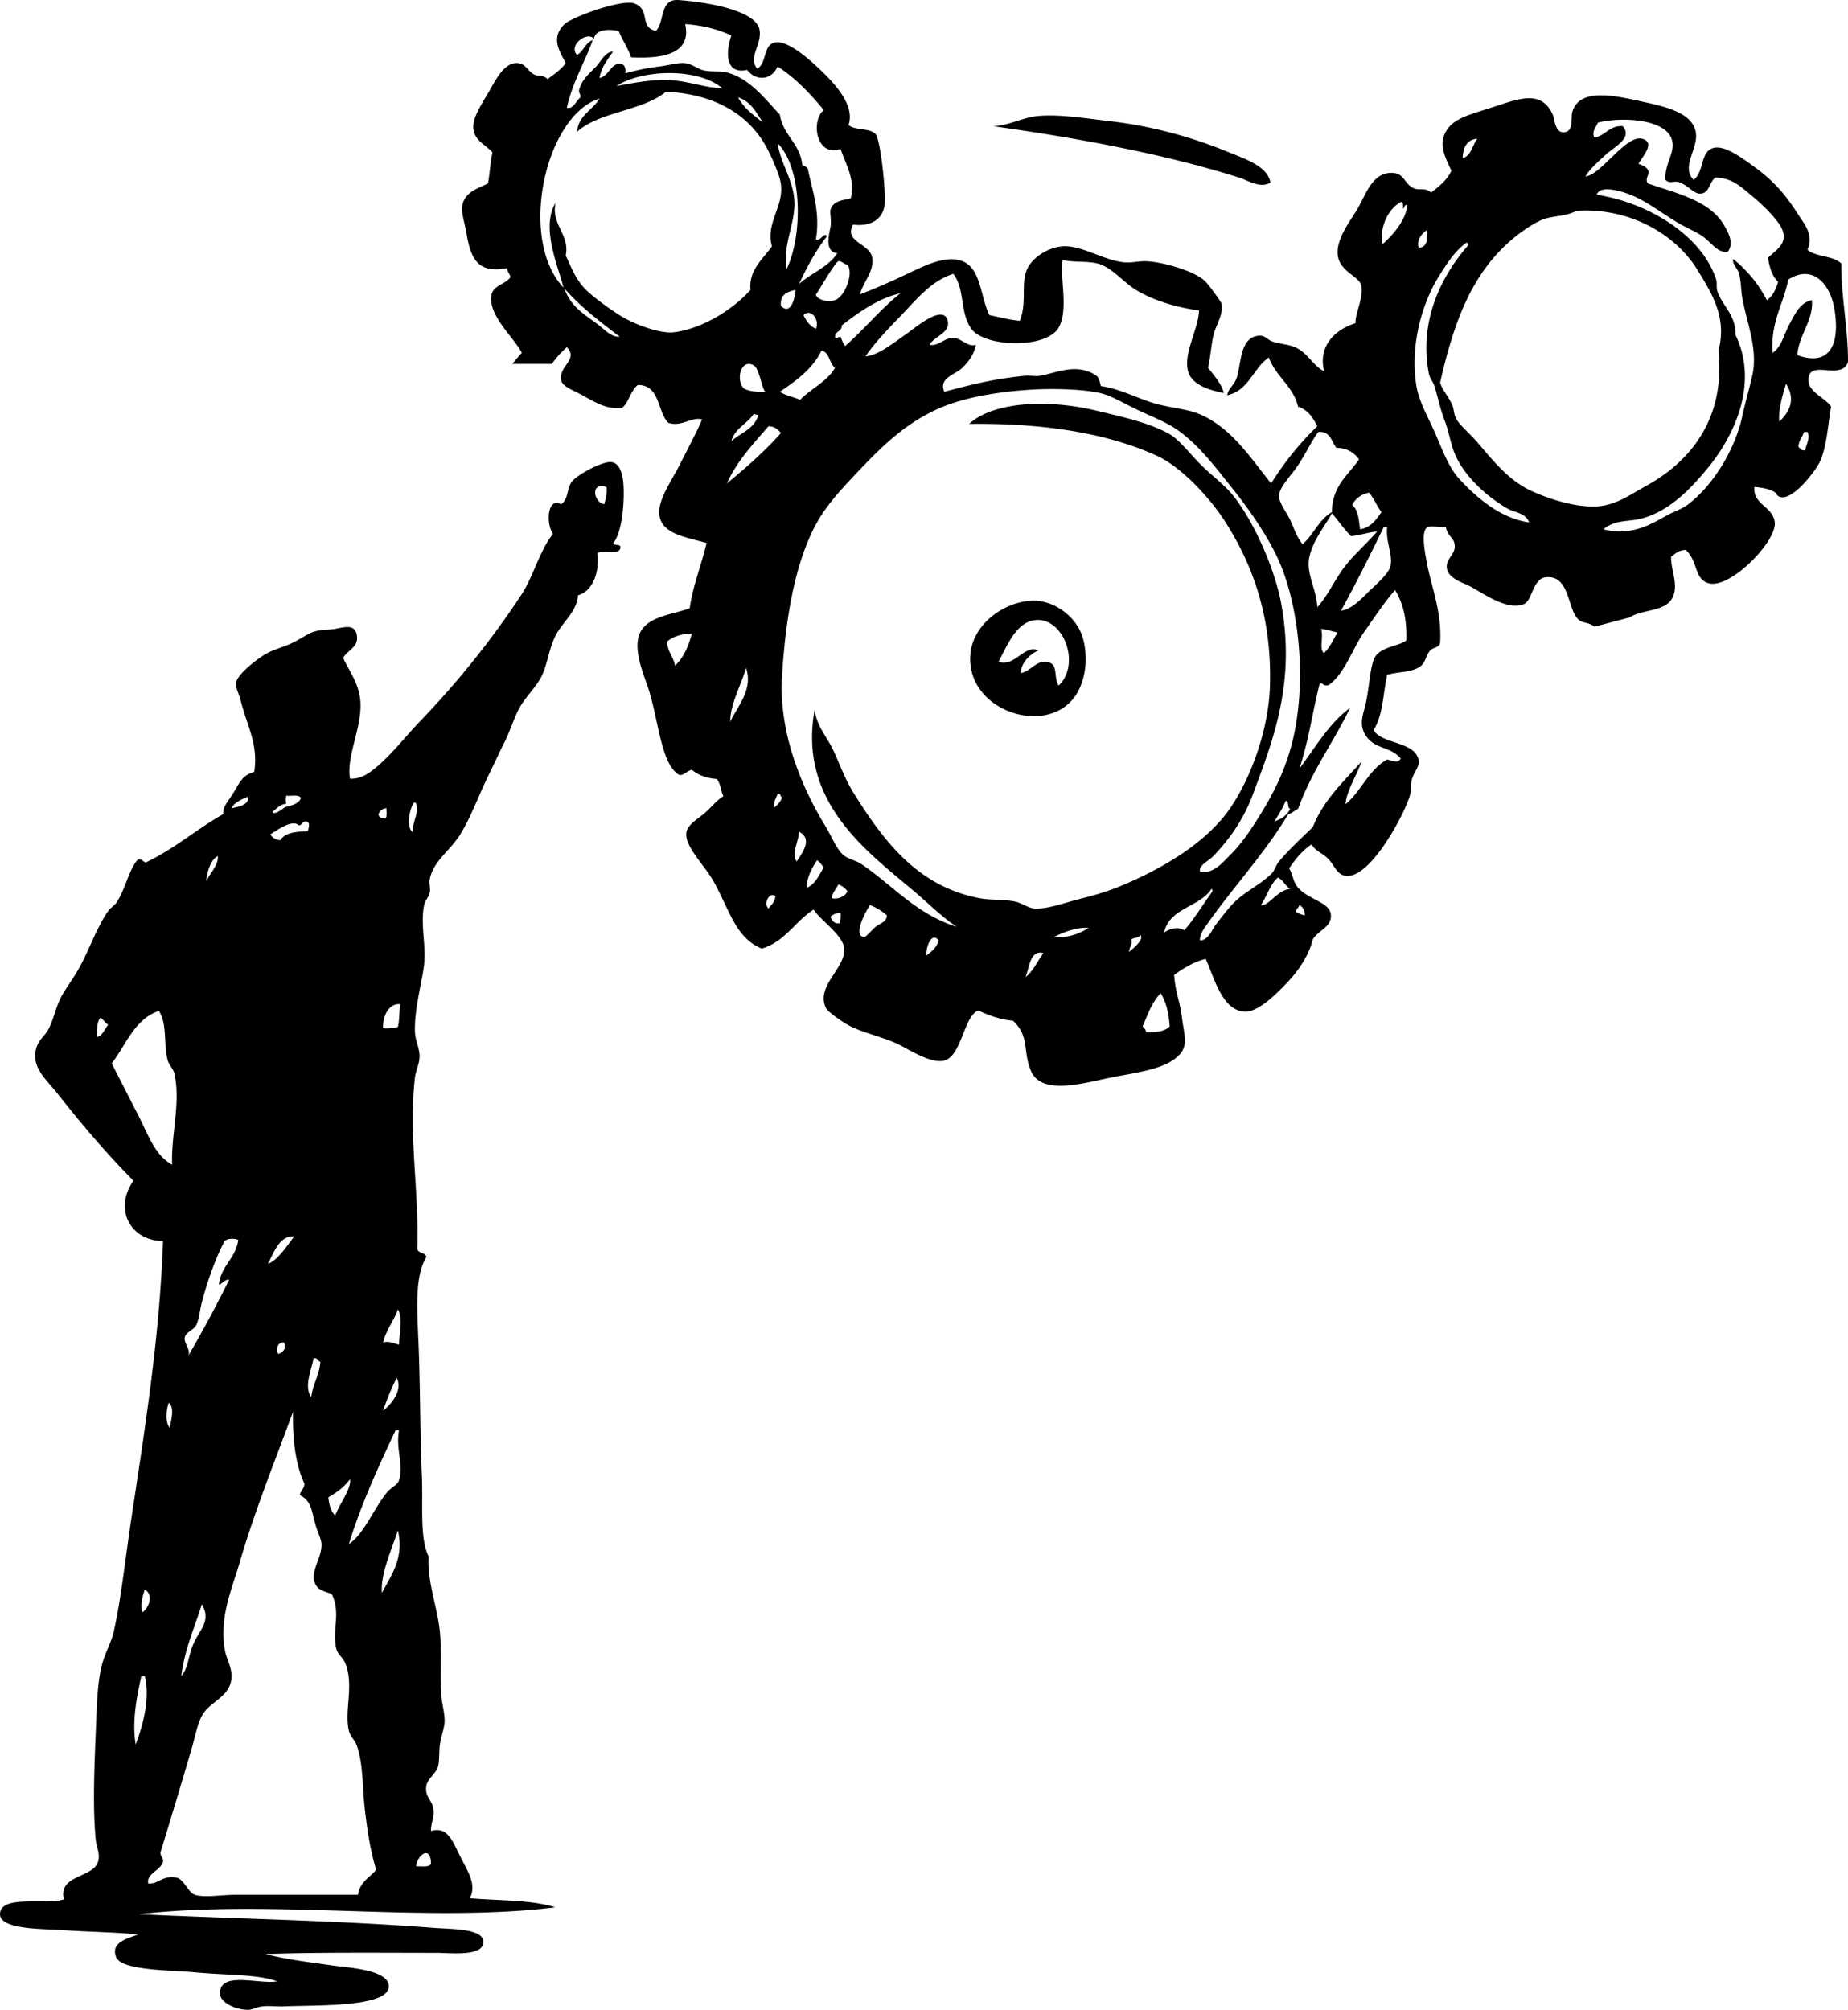 <svg xmlns="http://www.w3.org/2000/svg" width="80" height="87" viewBox="0 0 80 87"><path d="M26.454 20.002c.458.044.53.73.543 1.133.026.823-.098 1.952-.445 2.367.02.16.37-.007.297.246-.101.294-.74.05-.988.198.09.712-.132 1.617-.838 1.823-.052.725-.682 1.152-.987 1.776-.266.54-.32 1.103-.543 1.627-.24.563-.794 1.006-1.086 1.627-.213.452-.355.91-.592 1.38-.22.432-.423.89-.642 1.33-.457.92-.804 1.923-1.283 2.663-.439.678-1.122 1.102-1.284 1.874-.042.202.04.399 0 .59-.037.185-.207.346-.246.543-.169.85.09 1.704 0 2.564-.073.7-.446 2.008-.395 2.958.019.35.202.686.197 1.035-.003.319-.166.625-.197.888-.292 2.497.18 4.852.099 7.444.05.197.35.143.395.345-.49.797-.412 2.131-.346 3.648.084 1.898.064 3.914.149 5.818.057 1.326-.103 2.677.295 3.499-.072 1.135.403 2.22.494 3.353.07.862 0 1.73.05 2.613.021.383.145.764.147 1.134.002.3-.137.616-.197.986-.059.357-.01.767-.098 1.035-.089.266-.45.52-.494.79-.082.481.224.6.296.985.072.383-.103.59-.099.986.721-.211.92.408 1.284 1.134.3.6.714 1.199.394 1.775 1.255.11 2.669.063 3.702.394-5.568.692-12.214-.365-18.015.296 4.174.205 8.527.267 12.734.592.782.06 2.146.027 2.171.591.031.67-1.423.493-2.023.493-2.389 0-5.026-.03-7.403.05.93.249 2.032.37 2.862.493.679.1 2.435.172 2.468.887.042.938-3.098.824-4.54.887-.323.014-.637-.035-.938 0-.212.024-.425.146-.593.148-.54.007-1.22-.3-1.234-.69-.037-1.013 1.714-.398 2.468-.542-.831-.312-2.159-.257-3.603-.395-.94-.09-3.118-.067-3.356-.64-.266-.641.464-.82.938-.987-.834-.105-2.083-.113-3.257-.197-.789-.056-2.721-.007-2.715-.69.004-.498.683-.548 1.4-.553l.308-.001c.408 0 .8-.004 1.056-.087-.253-1.076 1.257-.914 1.48-1.627.106-.336-.069-.64-.098-.936-.136-1.372-.066-3.106 0-4.684.043-1.022.056-2.205.296-3.007.149-.498.386-.89.493-1.38.319-1.457.489-3.118.741-4.783.591-3.917 1.23-7.862 1.382-12.078-1.41-.015-2.147-1.363-1.284-2.613-1.159-1.175-2.194-2.387-3.306-3.797-.462-.586-1.151-1.126-.888-1.971.112-.36.366-.487.542-.838.22-.436.295-.932.543-1.381.22-.397.504-.764.74-1.183.46-.812.758-1.758 1.284-2.514l.08-.091.186-.163a.573.573 0 00.08-.091c.392-.583.504-1.32.888-1.825.194-.198.323.174.444.05 1.21-.583 2.16-1.425 3.307-2.071-.055-.295.199-.533.444-.936.277-.458.38-.738.888-.888.187-1.195-.311-1.973-.592-3.106-.06-.238-.222-.556-.198-.74.054-.388.95-1.068 1.333-1.281.336-.187.798-.292 1.185-.493.716-.374.69-.499 1.53-.542.512-.027 1.082-.338 1.184.246.092.522-.405.64-.593.986.261.564.673 1.092.741 1.824.107 1.148-.616 2.411-.444 3.402.481.025.833-.243 1.135-.493.654-.542 1.272-1.342 1.925-2.022a38.218 38.218 0 004.343-5.423c.555-.846.763-1.855 1.382-2.661-.32-.466-.23-1.603.345-1.282.316-.184.251-.629.444-.937.19-.304 1.332-.925 1.728-.887zm-13.77 41.116c-.789 2.144-1.67 4.32-2.32 6.557-.325 1.121-.858 2.26-.64 3.697.067.452.338.808.295 1.282-.076.834-.956.997-1.283 1.627-.207.396-.305.959-.444 1.43a392.419 392.419 0 01-1.333 4.437c-.045.226.123.238.099.443-.11.389-.733.51-.641.937.44.05.632-.38 1.233-.247.32.072.489.64.79.74.4.13 1.154 0 1.727 0h5.33c.044-.33.218-.533.41-.715l.196-.18c.065-.06.127-.122.184-.19-.26-.824-.386-1.705-.493-2.613-.024-.203-.04-.415-.055-.628l-.042-.645c-.038-.535-.095-1.056-.25-1.487-.083-.237-.29-.408-.344-.641-.206-.891.229-1.933-.148-2.91-.096-.246-.334-.393-.395-.64-.195-.78.208-1.56-.198-2.366-.25-.11-.55-.143-.69-.395-.297-.53.235-1.096.246-1.725.005-.248-.164-.553-.247-.838-.209-.725-.179-1.052-.69-1.331.03-.2.193-.267.197-.493-.395-.847-.518-1.97-.494-3.106zm5.33 19.67h.092l.19.004c.155.002.298-.01.36-.102.01-.815-.585-.432-.641.098zM6.269 72.555h-.15c-.188.847-.415 1.918-.246 2.958.296-.782.64-1.955.396-2.958zm2.467-3.106c-.314 1.017-.74 1.924-.888 3.106.322-.373.29-.872.542-1.43.278-.613.763-.98.346-1.676zm-2.467-.64c-.09.24-.208.712-.1.985.282-.214.493-.752.1-.985zm10.956-2.564c-.261.81-.764 1.895-.691 2.71.37-.729.98-1.484.69-2.71zm.049-4.338h-.148c-.74 1.578-1.476 3.16-2.023 4.93.661-.427 1.084-1.566 1.677-2.268.162-.19.428-.28.494-.493.212-.688-.153-1.333 0-2.17zm-2.122 2.12c-.236.339-.574.576-.938.788.036.325.11.614.297.789.178-.498.71-1.16.64-1.577zm-7.847-3.304c-.11.29-.167.86.049 1.085.045-.33.222-.868-.05-1.085zm9.87-1.084c-.226.447-.424.923-.592 1.43.342-.271.867-.873.592-1.43zm-3.602-.839c-.085.503-.43 1.205-.1 1.677.068-.573.352-.93.395-1.528-.12-.028-.104-.191-.295-.149zm-3.85-5.077c-.384.712-.759 1.777-.987 2.662-.085.332-.128.778-.247.986-.129.226-.454.29-.493.542-.039.242.283.504.148.789a54.656 54.656 0 001.776-3.303c-.214-.03-.366.255-.444.197.04-.328.165-.572.307-.798l.218-.334c.143-.226.27-.467.314-.79-.175-.08-.471-.066-.592.049zm2.566 4.388c-.265-.033-.361.302-.247.493.203-.03.39-.276.247-.493zm4.936-1.43c-.184.506-.502.879-.642 1.43.278-.066.43.033.691.098.007-.434.173-1.19-.05-1.528zm-4.491-3.156c-.643-.049-.873.694-1.136 1.183.427-.152.813-.762 1.136-1.183zM6.86 43.764c-1.054.376-1.399 1.462-2.023 2.268.379.75.789 1.545 1.184 2.317.39.761.677 1.653 1.432 2.07-.055-1.289.376-2.645.098-3.944-.042-.199-.24-.371-.296-.591-.174-.686-.021-1.52-.345-2.071-.003-.03-.008-.058-.05-.05zM29.368.002c1.124.076 3.364.424 3.512 1.29.113.656-.516 1.182-.097 1.686.437-.282.237-1.044.78-1.141.536-.096 1.442.7 1.951 1.19.482.464 1.53 1.48 1.22 2.38.24.246.903.118 1.17.397.21.218.46 2.556.39 3.075-.08.597-.587.947-1.365.843-.417.76.74.816.829 1.437.085.594-.371 1.016-.536 1.587a27.67 27.67 0 001.95-.843c.801-.376 1.952-.996 2.683-.495.613.419.606 1.47.976 2.231.432.09.84.204 1.317.248.316-.797.044-1.548.293-2.182.206-.527.9-.995 1.56-1.042.821-.057 1.777.613 2.684.695.292.026.597-.06.926-.05.682.022 2.144.42 2.585.893.167.178.664.857.683.942.101.438-.25.952-.341 1.34-.121.514-.121.906-.244 1.437.25.308.623.755.683 1.091-.64-.12-1.322-.352-1.512-.843-.153-.393-.048-.87.098-1.35l.13-.411c.108-.34.205-.672.211-.967-.982-.132-1.991-.439-2.732-.892-.557-.341-1.05-.99-1.658-1.14-.47-.117-.956-.04-1.513-.15-.125.797.254 2.065-.146 2.877-.486.987-3.232.904-3.805.099-.514-.722-.262-1.688-.78-2.38-.987.313-1.62 1.143-2.34 1.884-.537.55-1.06 1.105-1.465 1.686.532-.039 1.105-.499 1.806-.992.347-.244 1.574-1.299 1.755-.545.128.533-.61.673-.78 1.041.383.07.627-.308 1.024-.298.37.01.61.41.976.298-.074.402-.305.72-.586.992-.323.314-1.042.439-.78 1.041.907-.247 2.188-.583 3.511-.694.213-.018.428.035.635 0 .694-.12 1.607-.583 2.439 0 .125.088.14.286.194.446.886.123 1.721.607 2.49.794.778.19 1.368.21 1.95.496 1.258.616 2.022 1.785 2.927 2.926a13.03 13.03 0 012-2.48c-.188-.37-.408-.71-.83-.843-.225-.912-.967-1.298-1.268-2.133-.227.155-.399.366-.562.587l-.194.265c-.26.352-.547.678-1.049.785.063-.338.342-.445.44-.843.181-.743.17-1.668.926-1.735.274-.025.375.174.586.247.383.134.81.117 1.17.347.437.28.636.722 1.073.943-.266-1.12.5-1.81 1.366-2.083-.05-.332.365-1.142.244-1.636-.1-.407-.993-.602-1.024-1.389-.03-.709.633-1.498.926-2.033.331-.604.633-1.527 1.513-1.438.443.045.468.468.83.645.279.138.494-.045.78.198.343-.262.685-.526.877-.942-.27-.597-.619-1.194-.146-1.835.304-.413.91-.594 1.708-.843 1.259-.393 2.298-.905 2.828.248.086.188.088.897.585.744.254-.078.222-.441.245-.793.265-1.178 1.955-.75 3.121-.496.952.207 2.124.479 2.244 1.339.098.704-.655 1.461-.098 2.033.471-.363.275-1.25.879-1.389.488-.112 1.238.456 1.707.793.805.58 1.344 1.157 1.902 2.034.301.472.728.929.44 1.586.365.323 1.123.247 1.463.596 0 1.52.294 2.741.292 4.264-.126.37-.48.379-.832.357l-.21-.014c-.379-.022-.701-.002-.665.5.034.472.754.731.976 1.09-.136.73-.187 1.85-.537 2.48-.204.367-1.061 1.5-1.61 1.438-.223-.025-.16-.15-.342-.247-.248-.134-.576-.174-.829-.2-.079.783.803.827.879 1.539.087.829-1.955 2.917-2.879 2.628-.62-.195-.432-.937-.975-1.438-.302.007-.457.163-.634.297-.016.542.303 1.15.098 1.686-.278.723-1.294.552-1.903.943l-1.512.396c-.292-.218-.473-.126-.683-.298-.171-.14-.268-.425-.368-.73l-.076-.23c-.171-.498-.4-.967-1.019-.874-.501.075-.568.987-.878 1.14-.735.362-1.888-.525-2.439-.793-.262-.128-.865-.311-.927-.744-.057-.4.343-.57.341-.942-.002-.395-.286-.39-.39-.843-.328.033-.55-.067-.78 0-.296.157-.142.971-.05 1.487.198 1.092.669 2.162.587 3.521-.04.23-.304.187-.44.347-.182.216-.189.526-.439.694-.37.251-.86.2-1.414.348-.175.813-.19 1.79-.585 2.38.303.633 1.828.486 1.95 1.339.038.263-.19.463-.292.793-.057.185-.013.45-.098.744-.217.753-1.798 3.786-2.878 3.422-.292-.1-.393-.436-.634-.695-.24-.258-.557-.331-.732-.644-.403.267-.705.638-.974 1.042.185.303.15.599.439.892.447.455 1.305.59 1.365 1.09.065.555-.537.686-.781 1.092-.154.65-.577 1.313-1.122 1.884-.39.41-1.188 1.223-1.755 1.24-1.017.03-1.37-1.41-1.757-2.281-.545.14-.965.407-1.366.694.051.785.245 1.083.342 1.884.1.821.368 1.32-.439 1.835-.589.376-1.554.518-2.487.694-1.199.227-3.136.856-3.61-.247-.38-.886-.044-1.48-.78-2.182-.595-.058-1.066-.24-1.513-.447-.648.288-.71 2.033-1.512 2.182-.604.112-1.6-.565-2-.743-.691-.309-1.358-.44-2-.745-.27-.128-.984-.614-1.073-.793-.48-.97.919-1.768.78-2.628-.09-.565-1.035-1.195-1.316-1.637-.805.504-1.234 1.391-2.245 1.687-1.145-.466-1.391-1.676-2.097-2.927-.381-.676-1.242-1.496-1.17-2.082.043-.354.523-.623.78-.843.315-.268.511-.557.829-.744-.12-.224-.124-.568-.293-.744-.453-.035-.804-.173-1.073-.397-.203.026-.413.307-.585.199-.735-.488-.835-2.17-1.268-3.62-.18-.605-.834-1.958-.293-2.678.418-.554 1.264-.622 2.049-.893.152-1.035.506-1.866.732-2.826-.87-.262-2.004-.375-2.05-1.29-.03-.632.564-1.454.878-2.082.378-.752.737-1.406.977-1.984-.466-.11-.907.344-1.464.15-.486-.498-.345-1.633-1.317-1.637-.318.239-.375.742-.683.992-.74.097-1.332-.354-1.903-.645-.291-.15-.68-.296-.73-.546-.13-.621.763-.89.243-1.437a4.131 4.131 0 00-.65.725h-1.713c.136-.16.269-.325.412-.478-.29-.611-1.457-1.607-1.317-2.48.072-.453.558-.45.829-.792-.025-.157-.143-.218-.146-.397-1.217.232-1.562-.324-1.757-1.488-.068-.413-.22-.873-.194-1.14.064-.676.712-.82 1.122-1.042.08-.43.1-.924.195-1.338-.317-.357-.804-.502-.83-1.092-.021-.485.468-1.16.732-1.636.298-.537.655-1.167 1.171-1.14.373.019.43.338.732.495.198.104.362-.006.585.198.274-.217.58-.4.78-.694-.3-.564-.645-1.103-.049-1.686.306-.299 2.49-1.097 3.024-.893.715.273.187 1.014.928 1.191.386-.386.15-1.395.975-1.339zM4.344 44.059c-.149.181-.156.503-.149.839.266-.08.33-.361.494-.542-.146-.068-.2-.228-.345-.297zm45.901-1.064c-.366.372-.562.917-.78 1.438.057.075.14.121.146.248.436.013.813-.032 1.025-.248-.036-.575-.157-1.063-.39-1.438zm-33.662 1.509c.1.037.474 0 .642-.05.07-.291.057-.666.098-.985-.45-.05-.761.45-.74 1.035zm28.589-3.245c-.575-.166-.61.634-.78 1.042.34-.266.518-.696.78-1.042zm-4.536-.545c-.293-.406-.557.262-.536.645.229-.164.445-.341.536-.645zm8.732-.248c-.048.151-.285.108-.391.199.054.269-.098.33-.098.545.19-.173.657-.53.489-.744zM60.392 25.54c-.47.54-.889 1.183-1.317 1.785-.135.19-.256.4-.373.616l-.23.436c-.269.508-.548.996-.959 1.28-.228.077-.277-.16-.39-.05-.303 1.213-.49 2.542-.877 3.67.694-.914 1.269-1.95 2.194-2.63-.711 1.493-1.666 2.737-2.244 4.364-.154.075-.27.188-.439.248-.994 1.668-2.434 3.216-3.511 4.762-.138.196-.331.456-.293.693.372-.032.509-.469.683-.693.213-.278.434-.57.682-.844.509-.562 1.178-.829 1.708-1.339.16-.154.2-.377.34-.546.428-.513 1.035-1.073 1.464-1.487.465-1.18 1.326-1.959 2.098-2.827-.136.48-.645 1.258-.683 1.835.687-.557 1-1.496 1.805-1.934.213.04.475.202.585-.05-.445-.523-1.126-.388-1.512-.99-.31-.487-.117-.882 0-1.39.138-.601.174-1.42.342-1.884.21-.582 1.077-.571 1.414-.843.034-.927-.152-1.631-.487-2.182zM47.124 40.169c-.51-.048-1.095.192-1.513.396.672.038 1.118-.153 1.513-.396zm-9.463-.992c-.199.304-.765 1.345-.244 1.388.058.006.4-.382.487-.446.247-.181.479-.212.488-.496a2.466 2.466 0 00-.731-.446zm14.779-.694c-.518.795-1.807.807-2.048 1.884.232-.158.575-.28.877-.099.453-.515.812-1.125 1.22-1.686l-.01-.063c-.006-.02-.015-.035-.039-.036zm-4.829-21.472c-.904-.197-2.265-.184-2.878-.149-1.31.074-2.943.297-4.146.843-1.397.635-2.373 1.579-3.415 2.678-.671.71-1.354 1.424-1.804 2.232-1.001 1.797-1.365 4.325-1.512 6.595-.162 2.505.844 4.869 1.902 6.595.227.37.439.921.732 1.19.205.189.568.256.78.397 1.305.867 2.388 2.182 4.147 2.727-.648-.425-1.239-1.029-1.904-1.587-2.098-1.763-4.971-3.885-4.243-7.834.055.716.543 1.201.83 1.834.287.634.494 1.224.878 1.835 1.298 2.068 2.752 4 5.414 4.512.488.095 1.064.04 1.56.15.302.066.55.278.83.297.555.037 1.31-.248 1.902-.397.617-.155 1.23-.33 1.757-.546 1.883-.772 3.803-1.91 4.828-3.421.888-1.306 1.66-3.397 1.708-5.306.077-3.036-.778-5.256-1.95-7.09-.651-1.018-1.88-2.345-2.928-2.828-2.177-1.002-4.983-1.43-8.146-1.388 1.115-1.008 3.509-1.043 5.415-.595 1.26.296 2.431.56 3.268 1.041.416.24.87.837 1.317 1.29.445.452 1 .854 1.365 1.289.916 1.093 1.86 3.2 2.147 4.76.628 3.431-.356 5.913-1.22 8.232-.412 1.106-1.01 1.948-1.707 2.678-.238.249-.665.413-.585.694.585.102.984-.416 1.316-.744.354-.347.704-.822.976-1.24.798-1.224 1.483-2.47 1.805-4.115.488-2.494.143-5.392-.634-7.24-.419-.997-1.215-2.188-2-3.174-.831-1.045-1.583-2.046-2.537-2.678-.439-.29-1.026-.518-1.61-.793-.574-.271-1.172-.639-1.658-.744zm-11.22 22.513c-.208-.015-.321.07-.438.149.056.174.146.315.39.297.041-.123.064-.265.049-.446zm19.855-.347c-.02.13-.146.15-.147.298.117.061.236.123.39.148-.007-.225-.09-.371-.243-.446zm-22.683-.396c-.284-.187-.518.369-.292.545a.59.59 0 01.05-.07l.11-.13a.525.525 0 00.132-.345zm21.755-.794c-.34.3-.474.807-.731 1.19.33.067.71-.662 1.268-.694-.212-.132-.304-.386-.537-.496zm-19.024.298c-.098.197-.25.34-.292.594.24.072.589-.066.683-.297a.799.799 0 00-.391-.297zm-.926-1.042c-.209.305-.472.804-.439 1.19.276-.128.437-.373.585-.632l.147-.26c-.098-.099-.16-.235-.293-.298zm-25.942-.184c-.332.161-.48.77-.493 1.085.152-.342.54-.71.493-1.085zm25.161-1.056c0 .112-.027.233-.06.357l-.068.25c-.065.251-.105.496.03.682.243-.375.71-.982.098-1.289zm-21.655-.275c-.274-.282-.944.212-1.234.395.101.128.219.24.443.246.19-.336.69-.364 1.185-.394.031-.113.098-.297 0-.395-.264-.083-.214.148-.394.148zm4.984-.986c-.167.239-.363 1.03-.05 1.282-.02-.453.285-.825.149-1.232-.012-.039-.041-.058-.1-.05zm37.743-.077c-.133.326-.313.606-.487.892.305-.103.55-.268.683-.546-.146-.033-.032-.331-.196-.346zm-38.928.323c-.19.008-.283.112-.346.247.003.162.141.188.297.198.083-.082.04-.29.05-.445zm-4.343-.542c-.027.197-.027.15 0 .346-.282.03-.41.214-.592.345.056.181.427-.117.543-.197.285-.077.59-.135.69-.395-.084-.162-.415-.078-.641-.1zm-1.678.05c-.274.12-.559.231-.691.492.307-.063.813-.162.69-.492zm23.006-.136l-.055.007c-.057.19-.183.31-.147.595.138-.125.279-.245.342-.446-.094-.02-.038-.193-.195-.149zm-1.421-5.448c-.211.76-.678 1.527-.683 2.33.293-.647 1.006-1.384.683-2.33zm14.55-1.389c.28.838.18 1.903-.29 2.593-1.242 1.826-4.82.636-4.54-1.859.135-1.2 1.342-2.145 2.56-2.25.995-.086 1.981.653 2.27 1.516zm-1.884-.685c-.94-.028-1.355 1.117-1.738 1.81.73.242 1.117-.781 1.738-.489-.404.15-.772.582-.772.979.452-.098.671-.548 1.11-.49.554.075.283.635.531 1.029.94-.905.263-2.804-.869-2.839zm-15.008.587c-.456.015-.82.124-1.072.347.01.453.275.644.341 1.041.368-.337.578-.834.731-1.388zm27.22-.199c.155.238-.096.89.145 1.042.253-.24.403-.583.586-.893-.254-.04-.453-.135-.732-.149zm2.877-4.413h-.146c-.6 1.225-1.201 2.449-1.854 3.62.396-.04.788-.405 1.171-.794.252-.256.896-.783.974-1.14.11-.496-.217-1.043-.145-1.686zm-2.39-.595c-.322.582-.809 1.153-.976 1.884-.163.712.31 1.394.342 2.182.474-.522.752-1.186 1.17-1.736.434-.567.963-1.006 1.415-1.537-.249.005-.748.158-1.123.198-.306-.3-.546-.667-.828-.991zm-.472-3.522l-.113.001c-.272.34-.514.883-.88 1.438-.28.428-.826.957-.828 1.339-.002.284.35.742.488 1.041.179.387.29.758.536 1.041.475-.41.703-1.07 1.269-1.388.007-1.15.708-1.594 1.17-2.281a1.126 1.126 0 00-.975-.496c-.22-.272-.252-.735-.78-.694zM72.39 6.102c-.211-.957-2.177-1.058-3.218-.794-.064.184-.296.404-.147.645.487-.084.63-.516 1.22-.496.451.513-.348.887-.733 1.24-.388.355-.723.66-.877.942.67-.065 1.743-1.8 2.439-1.637.634.15 0 .814-.146 1.09.192.07.39.134.438.348-.018.235-.135.26-.048.496 1.203.415 2.643.73 3.268 1.736.18.29.53.85.195 1.24-.264.013-.461-.134-.648-.307l-.185-.175a2.227 2.227 0 00-.191-.163c-.326-.24-.712-.385-1.074-.595-.716-.416-1.362-.946-2.097-1.24-.348-.14-1.323-.452-1.464 0 2.198.331 4.547 1.74 5.171 3.67.048.148-.002.34.049.496.204.629.825 1.063.78 1.884 1.01 2.075.003 4.311-1.171 5.752-.767.943-1.747 1.954-2.975 2.232-.544.123-1.086.037-1.56.446 1.21.313 2.094-.24 2.73-.595.286-.16.64-.274.879-.447 1.074-.776 2.066-2.352 2.39-3.818.157-.71.295-1.158.44-1.785.265-1.16-.257-2.336-.44-3.421-.061-.36-.04-.719-.146-1.042-.072-.218-.275-.348-.244-.595a5.514 5.514 0 011.463 1.785c.254-.172.387-.467.488-.793-.254-.237-.374-.613-.44-1.042.4-.38.895-.648.586-1.29-.161-.334-.708-.912-1.22-1.338-.594-.495-.923-.828-1.658-.843-.285.277-.245.672-.634.694-.288.017-.548-.374-.927-.495-.231-.074-.386.09-.585-.1-.05-.684.411-1.149.292-1.685zM59.27 21.325c-.35.076-.6.251-.733.545.264.196.282.64.342 1.042.478-.076.69-.423.926-.744-.198-.26-.328-.591-.535-.843zm4.235-10.812l-.041.002c-.497.375-.804.857-1.17 1.438-.687 1.088-1.278 2.946-.976 4.76.117.703.537 1.403.829 2.083.325.756.59 1.465 1.025 1.935.753.813 1.763 1.697 3.024 1.884-.148-.418-.631-.428-.927-.596-.884-.501-1.888-1.402-2.293-2.38-.187-.454-.247-.948-.438-1.438-.19-.488-.282-.973-.44-1.488-.056-.183-.203-.335-.243-.545-.455-2.359.62-4.318 1.707-5.554-.006-.06-.015-.117-.098-.099zm9.959 1.142c-.966-1.554-2.975-2.68-5.22-2.529-.483.264-1.074.203-1.511.397-.402.178-.866.499-1.22.793-1.75 1.455-2.552 3.506-3.17 6.249.107.355.39.623.536.991.065.164.06.37.146.546.146.294.582.638.927 1.041.69.809 1.346 1.632 2.292 2.083.783.373 1.969.745 2.878.694.833-.046 1.441-.504 2.147-.892 1.967-1.083 3.423-2.955 3.122-5.852.384-1.414-.282-2.482-.927-3.52zm-47.306 10.17c.06-.22.126-.432.099-.739-.714-.25-.568.665-.1.74zm7.113-3.376c-.662.766-1.36 1.495-1.806 2.48.827-.681 1.63-1.385 2.342-2.183-.124-.154-.273-.284-.536-.297zm44.973.248h-.146c-.075.222-.225.367-.244.645.079.068.12.175.293.148.037-.24.236-.534.097-.793zm-45.608-.794c-.276.446-.82.622-.975 1.191.409-.361 1.007-.53 1.17-1.141-.085.004-.152-.01-.195-.05zm44.681-1.288c-.143.464-.344 1.136-.292 1.636.454-.429.718-.97.292-1.636zm-41.754-1.439c-.394.806-1.095 1.3-1.804 1.785.25.158.593.224.877.347.474-.493 1.159-.772 1.512-1.388-.255-.188-.225-.664-.585-.744zm-2.927.645c-.56-.327-.797.621-.439.992.228.132.562.156.927.148-.154-.183-.256-1.005-.488-1.14zm46.779-2.43c-.171-1.047-.906-1.985-2-1.29-.21 1.077-.765 1.802-.683 3.174.397-.256.498-.817.732-1.24.23-.415.45-.942.975-1.041.071.885-.562 1.477-.634 2.38 1.434.513 1.852-.501 1.61-1.983zm-40.437-.694c-.917.198-1.817.825-2.537 1.388.01.275-.288.236-.293.496.041.146.157-.03.244 0 .055.143.103.293.195.397.829-.728 1.524-1.592 2.39-2.281zm-14.537-.199c.235.725.828 1.101 1.366 1.488.335.24.624.614 1.025.595-.842-.648-1.693-1.287-2.39-2.083zm4.391-8.529c-1.025.843-2.868.853-3.854 1.736.072-.737.678-.93.976-1.439-2.362.744-3.534 6.095-1.561 8.183-.196-.846-1.006-2.585-.341-3.67-.209.933.625 1.38.438 2.281.22.475.448 1.07.878 1.488.378.367 1.172.936 1.61 1.19.536.311 1.604.718 2.196.645 1.267-.157 2.582-1.014 3.316-1.835-.09-.864.548-1.34.927-1.885-.285-.996.511-1.71.39-2.677-.048-.388-.32-.996-.536-1.439-.796-1.614-2.361-2.474-4.439-2.578zm6.488 10.265c.175-.36-.199-.916-.538-.595.122.257.278.478.538.595zm-.879-1.686c-.357.084-.688.193-.634.694.406.416.6-.28.634-.694zm1.853-1.24c-.146.03-.967 1.484-.974 1.438.043.261.58.339.828.248.43-.156.819-1.163.537-1.537-.126-.003-.263-.175-.391-.149zM29.661 1.043c.317 1.406-1.222 1.49-2.341 1.439-.142-.42-.379-.74-.537-1.141-.422-.085-1.013-.082-1.073.347-.246-.358-1.13.246-.732.694.284-.157.356-.53.683-.645-.36.99-.876 1.82-1.122 2.926.268.087.397-.297.586-.446.024-.157-.089-.176-.05-.347.135-.463.45-.693.732-.992.224-.237.387-.63.732-.645-.23.346-.499.65-.585 1.141.424-.078.507-.721.975-.595.128.052.16.202.146.397a9.1 9.1 0 011.464-.298c.347-.043.764-.153 1.025-.149.35.005.611.231.829.298.343.105.712.03 1.024.1 1.045.231 1.79 1.266 2.342 1.834.145.91.87 1.231.974 2.182.098.05.21.085.245.198.193.934.537 1.844.342 3.025.249.07.305-.314.487-.15-.484.617-.87 1.332-1.22 2.084.518-.482 1.268-.727 1.659-1.339-.568-.057-.352-.837-.293-1.14.053-.27-.039-.615 0-.744.134-.433.626-.402.879-.497.198-.866-.246-1.5-.44-2.131-1.07.368-1.3-1.225-.73-1.686-.59-.708-1.214-1.38-2.001-1.885-.243.583-.922.663-1.317.149-.962.21-.932-.785-.683-1.488-.565-.268-1.227-.438-2-.496zm4 5.158c.132.91.733 1.65.731 2.628-.001.927-.516 1.824-.341 2.826.718-1.506.678-4.392-.39-5.454zm28.095 3.768c-.208.129-.449.455-.34.744.371.038.427-.478.34-.744zm-1.072-1.24c-.575.252-.995 1.157-.83 1.836.473-.415.997-1.035 1.074-1.686-.157-.044-.102.128-.195.148.006-.122.007-.239-.05-.297zM48.028 5.243c1.873.214 3.616.71 5.122 1.33.765.316 1.714.611 1.85 1.331-.462.264-.948-.087-1.376-.222C50.46 6.685 46.764 5.99 43 5.464c.683-.031 1.26-.381 1.944-.443.916-.083 2.046.103 3.084.222zm15.924.76c-.45.038-.613.368-.634.842.385-.104.418-.566.634-.843zM31.953 4.217c.248.476.676.767 1.074 1.091-.288-.435-.524-.923-1.074-1.091zm-.683-.397c-1.037-.877-3.414-.841-4.585-.099.769-.135 1.572-.303 2.39-.248.79.054 1.513.339 2.195.347z" fill-rule="evenodd"/></svg>